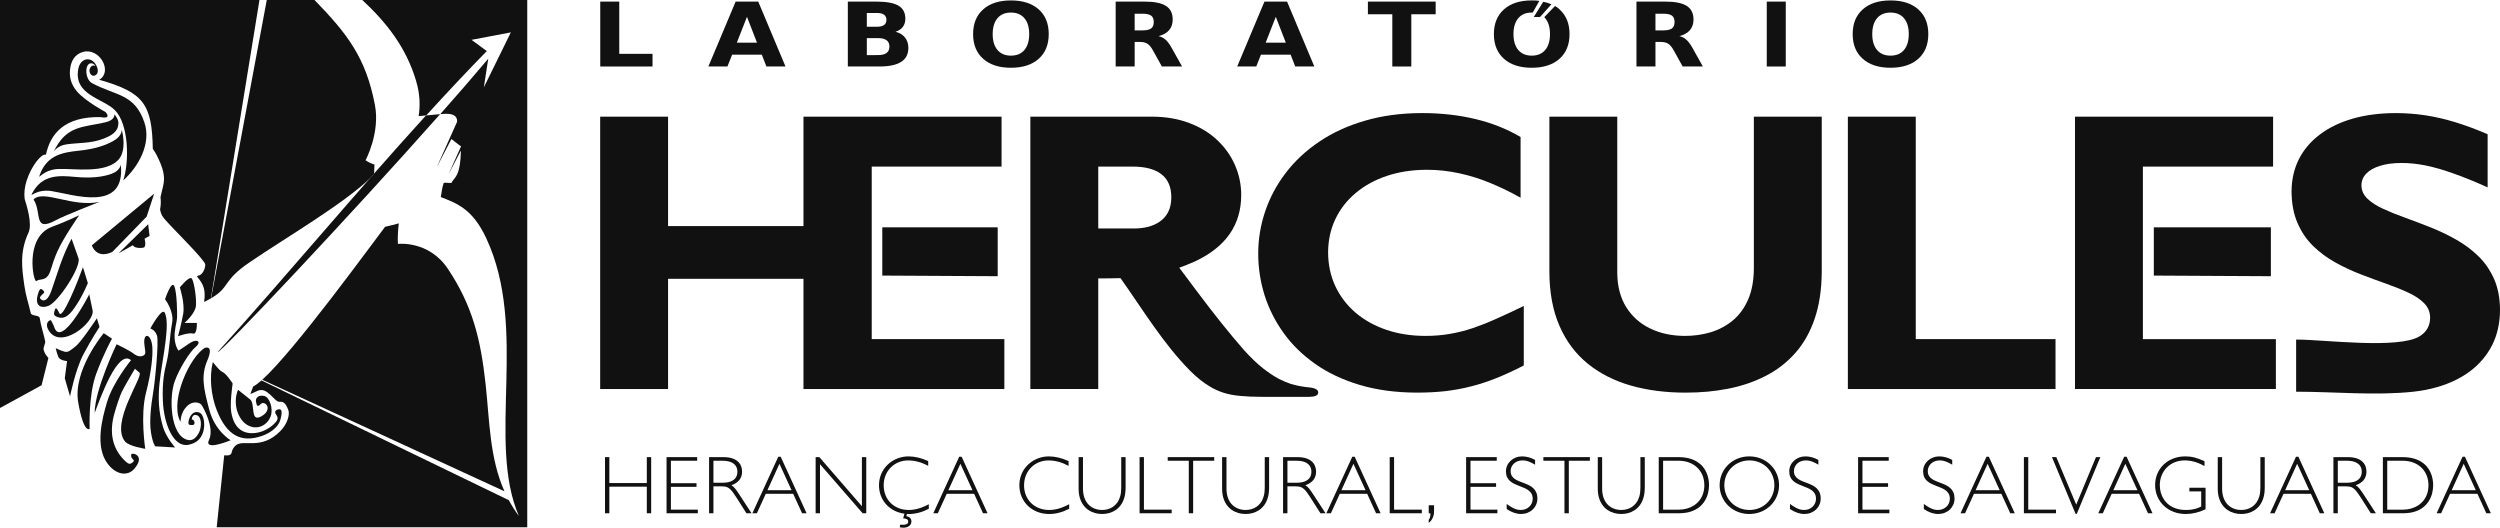 <svg width="379" height="80" viewBox="0 0 379 80" fill="none" xmlns="http://www.w3.org/2000/svg">
<path d="M211.075 10.081H213.955V2.162H217.647V0.243H207.373V2.162H211.075V10.081Z" fill="#111111"/>
<path d="M31.719 62.096C30.85 58.813 30.44 56.989 31.435 54.639C32.429 52.287 31.184 52.702 31.04 52.736C28.724 54.206 25.924 60.451 27.187 63.575C27.581 64.55 27.067 63.196 28.066 61.899C29.065 60.6 30.264 61.01 30.526 61.354C30.79 61.696 32.565 64.869 31.692 66.674C30.818 68.478 34.965 66.743 34.965 66.743C34.965 66.743 32.587 65.381 31.719 62.096Z" fill="#111111"/>
<path d="M8.498 47.965C9.883 48.677 10.77 47.484 11.658 46.121C12.652 44.593 13.319 42.914 13.319 42.914L12.575 40.509C11.802 42.655 9.459 48.493 8.997 47.486C8.754 46.958 8.472 46.456 8.333 46.936C8.195 47.415 8.027 47.724 8.498 47.965Z" fill="#111111"/>
<path d="M6.044 26.474C5.685 27.462 6.393 25.725 8.855 25.616C11.151 25.514 16.207 26.415 18.079 24.064C18.783 23.18 18.93 21.555 18.463 19.648C18.463 19.648 18.536 20.573 17.292 21.303C16.048 22.034 14.383 22.589 11.951 22.846C9.621 23.092 7.141 23.455 6.044 26.474Z" fill="#111111"/>
<path d="M4.9 29.261C4.408 30.183 5.35 28.578 7.844 28.972C11.043 29.476 19.104 32.29 18.311 24.924C18.311 24.924 18.261 25.869 16.911 26.351C15.562 26.832 13.812 27.051 11.331 26.814C8.951 26.587 6.406 26.446 4.9 29.261Z" fill="#111111"/>
<path d="M56.773 24.952C56.25 24.771 55.784 24.56 55.417 24.297C55.417 24.297 57.651 20.145 56.84 15.925C55.481 8.762 52.661 5.124 47.68 0H40.443L32 45.219C34.978 43.466 33.618 42.642 37.84 39.763C43.254 36.073 51.974 30.989 56.114 27.016C56.313 26.79 56.512 26.565 56.711 26.34C56.738 25.991 56.757 25.493 56.773 24.952Z" fill="#111111"/>
<path d="M7.299 46.387C8.85 45.827 12.347 40.409 11.897 39.141L10.851 36.187C9.406 38.861 8.785 41.239 7.791 44.072C6.966 46.423 5.979 45.295 6.057 45.104C6.273 44.569 6.928 44.427 6.635 44.123C6.341 43.821 6.11 43.539 5.843 44.299C5.118 46.362 6.158 46.799 7.299 46.387Z" fill="#111111"/>
<path d="M15.084 49.561L14.688 48.249C14.688 48.249 12.322 51.826 11.491 52.476C10.659 53.126 10.353 53.468 9.767 53.308C9.182 53.149 8.445 52.776 8.445 52.776C8.445 52.776 8.62 53.607 8.863 54.136C9.106 54.666 10.168 54.743 10.168 54.743L9.82 57.344L10.619 60.091C10.619 60.091 11.424 56.023 12.662 53.686C13.902 51.35 15.084 49.561 15.084 49.561Z" fill="#111111"/>
<path d="M5.084 30.25C6.393 32.2 4.97 35.287 8.473 33.382C9.785 32.669 15.086 30.599 15.086 30.599C11.032 31.5 6.521 28.671 5.084 30.25Z" fill="#111111"/>
<path d="M345.023 51.409H324.863C324.863 42.684 324.863 33.974 324.863 25.255H344.6V17.687H314.57V58.977H345.023V51.409Z" fill="#111111"/>
<path d="M23.091 52.576C22.934 50.604 21.758 50.34 21.869 52.037C21.928 52.95 22.215 53.575 21.827 53.849C21.439 54.123 20.857 54.087 20.216 53.584C19.575 53.081 17.677 52.19 17.677 52.19C17.677 52.19 14.355 59.051 14.348 62.62C15.238 60.243 17.864 52.906 19.86 54.599C19.86 54.599 17.124 57.926 16.217 60.986C15.495 63.416 14.35 67.691 16.326 70.31C17.589 71.987 19.355 72.28 20.407 71.018C22.11 68.976 19.973 68.549 19.896 68.895C19.729 69.649 20.609 69.666 20.166 70.043C19.722 70.419 19.544 70.48 18.771 69.689C16.899 67.774 16.605 65.335 17.331 62.727C17.718 61.337 18.229 59.889 18.469 59.399C18.891 58.528 20.457 55.897 20.457 55.897L21.143 56.497C21.773 57.047 16.694 64.066 18.931 66.902C19.545 67.68 22.019 68.037 22.019 68.037C22.019 68.037 21.241 62.984 22.132 59.554C23.024 56.124 23.178 53.661 23.091 52.576Z" fill="#111111"/>
<path d="M14.59 56.657C15.809 53.381 16.98 51.345 16.98 51.345L15.725 50.51C15.725 50.51 11.008 56.127 11.857 61.001C12.708 65.876 13.591 65 13.591 65C13.591 65 13.372 59.934 14.59 56.657Z" fill="#111111"/>
<path d="M30.3 62.582C28.9 61.913 28.239 64.29 28.719 64.396C29.061 64.474 29.544 64.515 29.483 64.049C29.424 63.583 29.063 63.582 29.063 63.582C29.063 63.582 29.114 62.909 29.573 62.904C30.68 62.89 30.594 64.795 30.149 65.616C29.706 66.438 29.145 66.897 28.376 66.674C25.762 65.922 25.631 60.169 26.477 57.829C27.155 55.95 28.704 53.394 29.67 52.589C30.634 51.779 29.833 51.264 28.706 52.056C27.581 52.849 27.055 53.157 27.055 53.157C27.055 53.157 26.569 52.545 26.477 51.337C26.384 50.128 26.808 48.812 26.842 48.215C26.877 47.617 26.833 44.275 26.413 43.361C25.994 42.447 25.02 45.361 25.02 45.361C25.02 45.361 26.418 47.177 26.094 48.933C25.705 51.042 25.738 52.939 25.236 55.012C24.962 56.138 24.563 57.818 24.692 60.806C24.837 64.197 26.266 67.885 28.569 67.429C29.699 67.205 30.454 66.611 30.804 65.472C31.154 64.333 30.891 62.866 30.3 62.582Z" fill="#111111"/>
<path d="M344.265 41.874V34.464H326.519V41.779L344.265 41.874Z" fill="#111111"/>
<path d="M14.037 47.054L13.531 44.61C13.456 44.801 9.329 52.787 8.23 49.619C8.071 49.159 7.876 48.85 7.767 48.609C7.656 48.368 6.797 48.847 7.239 49.809C8.881 53.389 14.42 48.908 14.037 47.054Z" fill="#111111"/>
<path d="M25.125 51.525C25.299 50.001 25.408 48.335 24.989 47.421C24.569 46.507 22.792 49.796 22.792 49.796C22.792 49.796 23.5 49.997 23.798 50.87C24.095 51.742 23.531 57.678 23.212 59.556C22.894 61.436 22.618 63.858 22.891 65.575C23.166 67.291 23.541 67.663 23.541 67.663L26.548 67.836C26.548 67.836 25.183 66.315 24.715 64.735C23.293 59.938 24.577 56.318 25.125 51.525Z" fill="#111111"/>
<path d="M7.236 41.853C7.785 41.149 7.748 40.284 8.676 38.165C9.605 36.047 11.997 32.642 11.997 32.642C11.997 32.642 9.588 33.768 7.914 34.374C3.604 35.936 5.085 42.987 5.529 42.611C5.973 42.234 6.686 42.559 7.236 41.853Z" fill="#111111"/>
<path d="M136.618 9.381C137.346 8.916 137.708 8.21 137.708 7.261C137.708 6.642 137.541 6.118 137.204 5.694C136.867 5.265 136.388 4.973 135.769 4.816C136.255 4.654 136.623 4.404 136.875 4.069C137.128 3.731 137.252 3.324 137.252 2.846C137.252 1.936 136.907 1.276 136.213 0.861C135.516 0.45 134.395 0.243 132.848 0.243H128.531V10.081H133.304C134.785 10.081 135.89 9.847 136.618 9.381ZM131.411 1.97H132.995C133.448 1.97 133.795 2.058 134.028 2.236C134.264 2.413 134.383 2.672 134.383 3.01C134.383 3.354 134.264 3.612 134.028 3.787C133.795 3.964 133.448 4.051 132.995 4.051H131.411V1.97ZM131.411 8.354V5.778H133.093C133.677 5.778 134.111 5.884 134.402 6.097C134.691 6.311 134.838 6.631 134.838 7.055C134.838 7.492 134.691 7.815 134.402 8.031C134.111 8.248 133.676 8.353 133.093 8.353L131.411 8.354Z" fill="#111111"/>
<path d="M233.467 2.581L235.191 0.654C234.812 0.485 234.401 0.355 233.956 0.264L232.52 2.581H233.467Z" fill="#111111"/>
<path d="M256.593 7.288C256.278 6.721 255.963 6.298 255.651 6.018C255.337 5.74 254.986 5.559 254.594 5.481C255.312 5.283 255.849 4.975 256.202 4.558C256.557 4.14 256.736 3.608 256.736 2.957C256.736 2.017 256.392 1.328 255.71 0.895C255.026 0.46 253.948 0.242 252.478 0.242H248.087V10.08H250.968V6.358H251.78C252.245 6.358 252.618 6.448 252.899 6.628C253.182 6.808 253.463 7.143 253.737 7.636L255.091 10.08H258.153L256.593 7.288ZM253.469 4.309C253.205 4.505 252.774 4.605 252.176 4.605H250.967V2.081H252.176C252.774 2.081 253.205 2.177 253.469 2.371C253.731 2.564 253.862 2.886 253.862 3.333C253.862 3.785 253.731 4.112 253.469 4.309Z" fill="#111111"/>
<path d="M270.722 0.243H267.841V10.081H270.722V0.243Z" fill="#111111"/>
<path d="M110.993 8.288H115.49L116.187 10.081H119.082L114.949 0.243H111.522L107.39 10.081H110.279L110.993 8.288ZM113.241 2.549L114.759 6.465H111.705L113.241 2.549Z" fill="#111111"/>
<path d="M228.002 8.913C229.018 9.82 230.422 10.272 232.208 10.272C234.001 10.272 235.402 9.82 236.421 8.913C237.436 8.009 237.941 6.761 237.941 5.171C237.941 3.576 237.436 2.327 236.421 1.421C236.135 1.165 236.085 1.095 235.736 0.912L234.108 2.603C234.218 2.692 234.159 2.649 234.252 2.76C234.737 3.331 234.979 4.133 234.979 5.171C234.979 6.203 234.738 7.006 234.252 7.578C233.768 8.149 233.086 8.435 232.208 8.435C231.333 8.435 230.656 8.149 230.171 7.578C229.687 7.006 229.443 6.203 229.443 5.171C229.443 4.133 229.686 3.331 230.171 2.76C230.655 2.188 231.332 1.902 232.208 1.902C232.33 1.902 232.251 1.894 232.364 1.905L233.361 0.134C232.914 0.061 232.715 0.064 232.207 0.064C230.421 0.064 229.018 0.516 228.001 1.42C226.982 2.327 226.473 3.575 226.473 5.17C226.474 6.762 226.982 8.009 228.002 8.913Z" fill="#111111"/>
<path d="M195.119 0.243H191.692L187.559 10.081H190.448L191.162 8.288H195.661L196.358 10.081H199.253L195.119 0.243ZM191.877 6.465L193.41 2.549L194.929 6.465H191.877Z" fill="#111111"/>
<path d="M198.001 58.68C197.656 58.64 197.287 58.574 196.881 58.496C196.599 58.443 196.203 58.349 195.699 58.203C195.196 58.045 194.591 57.793 193.876 57.435C193.174 57.064 192.374 56.535 191.487 55.847C190.603 55.158 189.642 54.23 188.606 53.092C186.44 50.615 184.051 47.637 181.427 44.127C180.576 42.998 179.692 41.818 178.775 40.586C179.514 40.324 180.28 40.018 181.085 39.662C183.446 38.573 185.222 37.18 186.402 35.496C187.583 33.8 188.169 31.822 188.169 29.552C188.169 27.998 187.856 26.505 187.25 25.092C186.645 23.679 185.756 22.408 184.596 21.298C183.435 20.188 182.022 19.31 180.358 18.674C178.682 18.028 176.786 17.695 174.668 17.686H156.201V58.975H166.494V42.206C167.693 42.206 168.806 42.2 169.869 42.165C173.267 46.963 176.335 52.075 180.394 56.177C181.427 57.224 182.461 58.045 183.509 58.653C184.135 59.024 184.802 59.316 185.491 59.541C186.194 59.765 187.006 59.924 187.954 60.016C188.902 60.11 190.047 60.163 191.413 60.163H198.432C198.875 60.163 199.22 60.111 199.467 60.005C199.714 59.886 199.837 59.782 199.837 59.477C199.836 58.785 198.494 58.739 198.001 58.68ZM177.099 32.136C176.786 32.742 176.362 33.226 175.827 33.589C175.293 33.964 174.688 34.225 174.021 34.397C173.355 34.559 172.658 34.639 171.943 34.639H166.494L166.495 25.255H171.701C173.638 25.255 175.102 25.651 176.089 26.426C177.078 27.201 177.573 28.373 177.573 29.917C177.562 30.794 177.411 31.531 177.099 32.136Z" fill="#111111"/>
<path d="M177.64 7.288C177.325 6.721 177.012 6.298 176.7 6.018C176.385 5.74 176.033 5.559 175.64 5.481C176.36 5.283 176.894 4.975 177.25 4.558C177.603 4.14 177.782 3.608 177.782 2.957C177.782 2.017 177.44 1.328 176.757 0.895C176.074 0.46 174.995 0.242 173.525 0.242H169.135V10.08H172.016V6.358H172.828C173.292 6.358 173.667 6.448 173.948 6.628C174.23 6.808 174.511 7.143 174.785 7.636L176.139 10.08H179.202L177.64 7.288ZM174.515 4.309C174.251 4.505 173.821 4.605 173.224 4.605H172.015V2.081H173.224C173.821 2.081 174.251 2.177 174.515 2.371C174.779 2.564 174.909 2.886 174.909 3.333C174.909 3.785 174.779 4.112 174.515 4.309Z" fill="#111111"/>
<path d="M13.917 37.193C14.501 38.716 15.858 38.787 17.034 38.184L22.234 32.837L23.371 29.359L13.917 37.193Z" fill="#111111"/>
<path d="M98.923 8.162H93.879V0.243H90.998V10.081H98.923V8.162Z" fill="#111111"/>
<path d="M290.812 1.422C289.795 0.517 288.393 0.065 286.599 0.065C284.812 0.065 283.41 0.517 282.394 1.422C281.373 2.328 280.866 3.576 280.866 5.171C280.866 6.762 281.372 8.01 282.394 8.914C283.41 9.82 284.812 10.272 286.599 10.272C288.393 10.272 289.794 9.821 290.812 8.914C291.825 8.01 292.332 6.762 292.332 5.171C292.332 3.576 291.825 2.328 290.812 1.422ZM288.644 7.578C288.161 8.15 287.477 8.435 286.599 8.435C285.725 8.435 285.048 8.15 284.562 7.578C284.078 7.006 283.834 6.204 283.834 5.171C283.834 4.134 284.078 3.332 284.562 2.76C285.047 2.188 285.724 1.903 286.599 1.903C287.477 1.903 288.161 2.188 288.644 2.76C289.128 3.332 289.37 4.134 289.37 5.171C289.369 6.204 289.128 7.006 288.644 7.578Z" fill="#111111"/>
<path d="M15.985 18.54C12.544 19.342 10.01 18.971 8.095 23.093C8.095 23.093 8.561 22.09 10.129 21.877C12.009 21.62 13.819 21.755 15.656 21.036C16.835 20.574 17.968 20.018 17.948 18.595C17.939 17.982 17.334 17.321 17.334 17.321C17.334 17.321 17.52 18.182 15.985 18.54Z" fill="#111111"/>
<path d="M13.967 9.981C13.646 10.138 13.486 10.589 13.611 10.989C13.737 11.389 14.101 11.587 14.424 11.431C14.99 11.157 14.865 10.444 14.623 9.957C13.886 8.477 12.203 8.744 11.875 10.42C11.1 14.394 15.616 14.912 17.405 16.688C19.529 18.796 19.635 24.494 18.683 27.346C20.893 25.377 22.996 21.839 21.896 18.577C20.401 14.137 17.49 14.537 13.934 12.59C12.79 11.964 12.798 9.307 14.002 9.618C14.17 9.661 14.337 9.802 14.492 10.02C14.336 9.917 14.145 9.896 13.967 9.981Z" fill="#111111"/>
<path d="M22.461 33.994L17.979 38.394L20.15 37.176C20.39 37.697 21.584 37.616 21.807 37.523C22.04 37.427 22.098 36.863 21.937 36.265L21.916 36.186L22.673 35.761L22.461 33.994Z" fill="#111111"/>
<path d="M6.841 51.686C6.578 50.444 6.196 49.423 6.023 48.222C5.951 47.725 4.776 47.951 4.664 47.467C4.251 45.68 3.924 44.927 3.687 43.25C3.339 40.779 2.935 38.238 4.315 35.283C4.971 33.881 3.943 30.848 3.741 30.17C3.626 29.347 3.719 28.371 4.05 27.349C4.744 25.196 6.269 23.239 6.961 23.454C7.652 20.206 9.834 17.651 15.235 17.754C17.07 18.096 15.998 16.986 15.998 16.986C15.998 16.986 12.932 15.351 11.664 13.853C10.682 12.693 10.533 11.595 10.606 10.674C10.72 9.244 11.336 8.223 12.585 7.873C15.076 7.172 17.154 10.852 15.043 12.091C21.842 14.02 23.037 15.839 23.165 22.567C23.387 22.877 23.59 23.205 23.769 23.556C24.826 25.631 24.947 26.731 24.823 27.692C24.75 28.247 24.498 29.077 24.334 29.884C24.406 30.509 24.382 31.002 24.317 31.45C24.303 31.545 24.286 31.646 24.264 31.753C24.433 32.598 24.601 32.79 25.058 33.328C26.163 34.626 31.147 39.479 31.122 40.123C31.092 40.925 30.605 41.725 30.027 41.798C29.449 41.87 30.812 42.477 30.998 44.222C31.056 44.765 31.017 45.284 30.946 45.783C31.341 45.589 31.681 45.407 31.977 45.233L39.335 0H0V61.852L6.306 58.402L7.338 54.272C7.026 53.912 6.735 53.537 6.619 53.044C6.521 52.625 6.929 52.104 6.841 51.686Z" fill="#111111"/>
<path d="M26.988 50.971C26.988 50.971 28.577 50.379 29.248 50.567C29.919 50.755 29.84 48.961 29.84 48.961L27.977 48.954C27.977 48.954 29.613 47.537 29.706 46.349C29.798 45.16 29.451 42.896 29.113 42.276C28.775 41.655 27.266 43.578 27.266 43.578C27.266 43.578 28.054 45.994 27.771 47.58C27.489 49.164 26.988 50.971 26.988 50.971Z" fill="#111111"/>
<path d="M33.726 56.39C33.136 56.146 32.334 54.862 32.253 54.919C31.721 57.143 31.98 59.974 32.883 62.242C34.395 66.043 36.571 67.153 39.671 66.1C40.987 65.653 42.183 64.745 42.492 63.684C42.714 62.92 42.855 62.04 42.379 62.046C41.903 62.052 41.604 62.326 41.764 62.677C41.924 63.027 42.33 63.333 41.86 63.93C41.485 64.404 40.565 65.167 39.512 65.472C37.497 66.053 35.503 65.473 35.044 62.396C34.838 61.021 35.271 58.14 35.271 58.14C35.271 58.14 34.317 56.635 33.726 56.39Z" fill="#111111"/>
<path d="M39.912 62.925C37.786 64.424 38.769 61.235 37.926 60.562L36.081 59.09C35.236 61.174 36.071 63.58 37.467 64.414C38.97 65.31 40.52 64.485 41.029 63.118C41.478 61.913 40.837 60.218 40.077 60.036C39.196 59.825 38.727 60.318 38.801 60.848C38.997 62.225 39.458 61.114 39.796 61.099C40.571 61.068 41.012 62.15 39.912 62.925Z" fill="#111111"/>
<path d="M199.032 74.865C198.834 74.562 198.645 74.297 198.464 74.071C198.283 73.844 198.094 73.677 197.896 73.568C198.44 73.369 198.845 73.096 199.116 72.754C199.384 72.409 199.519 71.989 199.519 71.497C199.52 71.21 199.47 70.935 199.37 70.676C199.272 70.414 199.111 70.178 198.89 69.972C198.669 69.766 198.379 69.604 198.018 69.484C197.657 69.365 197.217 69.302 196.697 69.301H194.513V77.81H195.174V73.73H196.323C196.527 73.728 196.706 73.737 196.864 73.758C197.021 73.776 197.168 73.819 197.305 73.882C197.439 73.946 197.578 74.041 197.713 74.167C197.847 74.295 197.995 74.464 198.154 74.677C198.311 74.891 198.492 75.157 198.694 75.477L200.179 77.811H200.954L199.032 74.865ZM196.585 73.181H195.176V69.849H196.561C197.08 69.852 197.506 69.924 197.836 70.065C198.17 70.207 198.414 70.402 198.572 70.651C198.73 70.899 198.809 71.186 198.807 71.508C198.807 71.851 198.727 72.146 198.564 72.396C198.402 72.646 198.156 72.839 197.829 72.975C197.499 73.11 197.085 73.178 196.585 73.181Z" fill="#111111"/>
<path d="M222.926 73.805H226.807V73.255H222.926V69.849H226.907V69.3H222.265V77.81H227.006V77.261H222.926V73.805Z" fill="#111111"/>
<path d="M265.884 40.693C265.874 42.54 265.582 44.104 265.016 45.405C264.451 46.707 263.674 47.766 262.694 48.584C261.706 49.391 260.596 49.987 259.344 50.369C258.094 50.744 256.781 50.924 255.409 50.924C253.41 50.914 251.656 50.532 250.122 49.774C248.589 49.027 247.387 47.938 246.51 46.525C245.642 45.101 245.198 43.407 245.178 41.419V17.687H234.885V41.178C234.896 44.366 235.409 47.12 236.429 49.432C237.44 51.753 238.872 53.65 240.718 55.144C242.553 56.628 244.734 57.737 247.246 58.455C249.759 59.171 252.525 59.524 255.531 59.524C257.801 59.524 259.971 59.331 262.029 58.919C264.078 58.514 265.975 57.868 267.69 56.98C269.406 56.102 270.899 54.941 272.171 53.509C273.442 52.076 274.421 50.33 275.117 48.282C275.813 46.233 276.166 43.853 276.177 41.118V17.687H265.884V40.693Z" fill="#111111"/>
<path d="M275.382 73.998C275.191 73.825 274.974 73.677 274.734 73.559C274.492 73.439 274.245 73.332 273.989 73.24C273.733 73.146 273.484 73.049 273.245 72.951C273.003 72.855 272.786 72.74 272.595 72.611C272.402 72.482 272.249 72.323 272.136 72.13C272.021 71.939 271.963 71.702 271.961 71.422C271.965 71.11 272.046 70.834 272.2 70.591C272.356 70.347 272.568 70.156 272.837 70.014C273.108 69.876 273.412 69.802 273.759 69.799C273.949 69.799 274.137 69.816 274.319 69.856C274.502 69.894 274.7 69.964 274.914 70.057C275.129 70.153 275.38 70.281 275.667 70.448V69.724C275.337 69.544 275.007 69.408 274.681 69.321C274.355 69.231 274.026 69.188 273.696 69.188C273.357 69.19 273.041 69.247 272.744 69.362C272.45 69.479 272.192 69.639 271.967 69.844C271.743 70.048 271.568 70.287 271.443 70.562C271.316 70.834 271.252 71.126 271.25 71.446C271.252 71.792 271.309 72.089 271.424 72.332C271.537 72.573 271.691 72.777 271.886 72.941C272.077 73.105 272.295 73.243 272.534 73.359C272.774 73.476 273.022 73.579 273.277 73.675C273.534 73.769 273.783 73.87 274.023 73.971C274.263 74.076 274.481 74.196 274.671 74.337C274.866 74.477 275.018 74.65 275.131 74.855C275.245 75.061 275.304 75.315 275.306 75.614C275.304 75.855 275.258 76.08 275.166 76.284C275.076 76.49 274.95 76.67 274.787 76.822C274.624 76.976 274.435 77.095 274.217 77.182C274.002 77.268 273.764 77.309 273.51 77.311C273.293 77.314 273.079 77.284 272.869 77.228C272.66 77.17 272.437 77.075 272.195 76.94C271.954 76.808 271.675 76.627 271.363 76.4V77.173C271.738 77.423 272.109 77.61 272.475 77.735C272.84 77.86 273.199 77.922 273.548 77.922C273.898 77.919 274.219 77.86 274.52 77.742C274.817 77.623 275.078 77.459 275.303 77.247C275.528 77.034 275.703 76.789 275.827 76.505C275.952 76.224 276.017 75.917 276.019 75.589C276.017 75.219 275.959 74.905 275.845 74.647C275.73 74.389 275.576 74.174 275.382 73.998Z" fill="#111111"/>
<path d="M282.349 73.805H286.231V73.255H282.349V69.849H286.33V69.3H281.689V77.81H286.43V77.261H282.349V73.805Z" fill="#111111"/>
<path d="M233.977 69.849H237.171V77.81H237.833V69.849H241.027V69.3H233.977V69.849Z" fill="#111111"/>
<path d="M269.478 72.162C269.328 71.722 269.12 71.324 268.845 70.962C268.572 70.598 268.248 70.287 267.873 70.019C267.499 69.755 267.085 69.552 266.632 69.406C266.178 69.263 265.698 69.191 265.188 69.189C264.683 69.191 264.204 69.263 263.753 69.406C263.302 69.552 262.891 69.755 262.518 70.019C262.146 70.287 261.824 70.598 261.55 70.962C261.28 71.324 261.07 71.723 260.92 72.162C260.773 72.599 260.699 73.064 260.696 73.555C260.699 74.046 260.773 74.51 260.92 74.949C261.071 75.388 261.28 75.786 261.55 76.149C261.824 76.51 262.146 76.825 262.518 77.089C262.891 77.354 263.302 77.558 263.753 77.701C264.204 77.847 264.683 77.919 265.188 77.922C265.697 77.919 266.178 77.847 266.632 77.701C267.086 77.558 267.5 77.354 267.873 77.089C268.248 76.825 268.572 76.51 268.845 76.149C269.12 75.786 269.328 75.388 269.478 74.949C269.629 74.51 269.703 74.046 269.706 73.555C269.703 73.064 269.629 72.599 269.478 72.162ZM268.703 75.036C268.514 75.491 268.245 75.888 267.904 76.23C267.562 76.569 267.162 76.833 266.705 77.022C266.247 77.212 265.75 77.309 265.214 77.311C264.677 77.309 264.178 77.212 263.718 77.022C263.259 76.833 262.855 76.569 262.51 76.23C262.166 75.889 261.896 75.491 261.703 75.036C261.509 74.582 261.411 74.087 261.408 73.555C261.411 73.02 261.509 72.528 261.703 72.072C261.897 71.619 262.165 71.222 262.51 70.88C262.855 70.541 263.259 70.277 263.718 70.088C264.179 69.899 264.677 69.801 265.214 69.799C265.75 69.801 266.248 69.899 266.705 70.088C267.163 70.278 267.562 70.541 267.904 70.88C268.245 71.222 268.514 71.619 268.703 72.072C268.895 72.528 268.992 73.02 268.995 73.555C268.992 74.087 268.895 74.582 268.703 75.036Z" fill="#111111"/>
<path d="M232.434 73.998C232.242 73.825 232.026 73.677 231.785 73.559C231.545 73.439 231.296 73.332 231.04 73.24C230.784 73.146 230.536 73.049 230.297 72.951C230.054 72.855 229.838 72.74 229.646 72.611C229.454 72.482 229.3 72.323 229.187 72.13C229.073 71.939 229.014 71.702 229.013 71.422C229.017 71.11 229.095 70.834 229.252 70.591C229.408 70.347 229.62 70.156 229.889 70.014C230.159 69.876 230.465 69.802 230.81 69.799C231.001 69.799 231.189 69.816 231.371 69.856C231.554 69.894 231.752 69.964 231.966 70.057C232.18 70.153 232.433 70.281 232.719 70.448V69.724C232.388 69.544 232.06 69.408 231.733 69.321C231.407 69.231 231.078 69.188 230.747 69.188C230.408 69.19 230.092 69.247 229.797 69.362C229.501 69.479 229.243 69.639 229.018 69.844C228.794 70.048 228.619 70.287 228.495 70.562C228.368 70.834 228.303 71.126 228.301 71.446C228.303 71.792 228.362 72.089 228.476 72.332C228.588 72.573 228.741 72.777 228.936 72.941C229.127 73.105 229.345 73.243 229.584 73.359C229.825 73.476 230.072 73.579 230.328 73.675C230.584 73.769 230.834 73.87 231.073 73.971C231.314 74.076 231.532 74.196 231.721 74.337C231.916 74.477 232.069 74.65 232.183 74.855C232.295 75.061 232.355 75.315 232.357 75.614C232.354 75.855 232.309 76.08 232.217 76.284C232.127 76.49 232.001 76.67 231.837 76.822C231.676 76.976 231.486 77.095 231.268 77.182C231.051 77.268 230.814 77.309 230.56 77.311C230.343 77.314 230.129 77.284 229.919 77.228C229.711 77.17 229.487 77.075 229.246 76.94C229.004 76.808 228.726 76.627 228.415 76.4V77.173C228.79 77.423 229.159 77.61 229.525 77.735C229.89 77.86 230.248 77.922 230.598 77.922C230.947 77.919 231.269 77.86 231.57 77.742C231.867 77.623 232.129 77.459 232.353 77.247C232.578 77.034 232.753 76.789 232.877 76.505C233.002 76.224 233.068 75.917 233.069 75.589C233.068 75.219 233.009 74.905 232.895 74.647C232.782 74.389 232.628 74.174 232.434 73.998Z" fill="#111111"/>
<path d="M301.509 69.238H301.146L297.217 77.81H297.903L299.25 74.865H303.406L304.753 77.81H305.44L301.509 69.238ZM299.5 74.316L301.322 70.311L303.155 74.316H299.5Z" fill="#111111"/>
<path d="M248.685 73.979C248.683 74.462 248.629 74.89 248.523 75.257C248.415 75.623 248.268 75.936 248.078 76.198C247.89 76.458 247.673 76.671 247.428 76.835C247.181 77 246.919 77.121 246.638 77.197C246.358 77.273 246.072 77.311 245.78 77.311C245.398 77.311 245.031 77.246 244.686 77.117C244.337 76.987 244.03 76.79 243.76 76.527C243.491 76.261 243.277 75.923 243.122 75.516C242.967 75.108 242.886 74.624 242.884 74.066V69.299H242.223V74.09C242.225 74.601 242.287 75.061 242.407 75.472C242.53 75.881 242.703 76.238 242.921 76.545C243.141 76.851 243.4 77.107 243.696 77.311C243.995 77.513 244.318 77.666 244.67 77.768C245.024 77.87 245.391 77.922 245.779 77.922C246.129 77.922 246.473 77.879 246.817 77.789C247.156 77.696 247.479 77.556 247.782 77.363C248.088 77.168 248.358 76.916 248.591 76.603C248.826 76.294 249.009 75.916 249.143 75.476C249.277 75.035 249.345 74.523 249.348 73.942V69.3H248.686V73.979H248.685Z" fill="#111111"/>
<path d="M258.998 72.591C258.933 72.262 258.831 71.938 258.69 71.619C258.55 71.302 258.362 71.003 258.127 70.725C257.891 70.447 257.602 70.201 257.258 69.987C256.916 69.774 256.511 69.606 256.049 69.486C255.582 69.364 255.049 69.302 254.446 69.3H251.465V77.809H254.558C255.231 77.805 255.819 77.722 256.324 77.556C256.827 77.391 257.256 77.164 257.609 76.879C257.961 76.594 258.246 76.268 258.463 75.905C258.681 75.539 258.841 75.156 258.939 74.754C259.04 74.354 259.09 73.951 259.089 73.554C259.092 73.241 259.06 72.918 258.998 72.591ZM258.174 74.862C258.039 75.253 257.853 75.594 257.61 75.895C257.37 76.195 257.087 76.444 256.763 76.648C256.44 76.85 256.088 77.004 255.709 77.106C255.33 77.21 254.934 77.261 254.521 77.261H252.126V69.848H254.485C255.065 69.851 255.59 69.941 256.068 70.121C256.544 70.3 256.953 70.554 257.297 70.883C257.642 71.213 257.909 71.603 258.094 72.054C258.281 72.507 258.375 73.007 258.378 73.555C258.376 74.035 258.308 74.47 258.174 74.862Z" fill="#111111"/>
<path d="M311.617 51.409H290.428V17.687H280.136V58.977H311.617V51.409Z" fill="#111111"/>
<path d="M307.483 69.3H306.822V77.81H311.689V77.261H307.483V69.3Z" fill="#111111"/>
<path d="M348.435 69.238H348.074L344.144 77.81H344.831L346.177 74.865H350.333L351.679 77.81H352.366L348.435 69.238ZM346.426 74.316L348.248 70.311L350.082 74.316H346.426Z" fill="#111111"/>
<path d="M358.265 74.865C358.069 74.562 357.878 74.297 357.698 74.071C357.518 73.844 357.328 73.677 357.13 73.568C357.674 73.369 358.079 73.096 358.349 72.754C358.618 72.409 358.754 71.989 358.754 71.497C358.756 71.21 358.704 70.935 358.605 70.676C358.505 70.414 358.346 70.178 358.124 69.972C357.905 69.766 357.613 69.604 357.252 69.484C356.89 69.365 356.451 69.302 355.931 69.301H353.747V77.81H354.41V73.73H355.557C355.761 73.728 355.939 73.737 356.098 73.758C356.256 73.776 356.404 73.819 356.539 73.882C356.674 73.946 356.811 74.041 356.945 74.167C357.08 74.295 357.229 74.464 357.386 74.677C357.544 74.891 357.725 75.157 357.927 75.477L359.413 77.811H360.187L358.265 74.865ZM355.821 73.181H354.411V69.849H355.795C356.316 69.852 356.739 69.924 357.07 70.065C357.403 70.207 357.649 70.402 357.807 70.651C357.965 70.899 358.043 71.186 358.042 71.508C358.042 71.851 357.96 72.146 357.798 72.396C357.636 72.646 357.392 72.839 357.062 72.975C356.732 73.11 356.319 73.178 355.821 73.181Z" fill="#111111"/>
<path d="M373.683 69.238H373.321L369.392 77.81H370.078L371.425 74.865H375.581L376.927 77.81H377.614L373.683 69.238ZM371.675 74.316L373.496 70.311L375.33 74.316H371.675Z" fill="#111111"/>
<path d="M378.104 42.297C377.508 40.965 376.722 39.806 375.723 38.837C374.723 37.867 373.602 37.03 372.352 36.325C371.731 35.971 371.099 35.641 370.455 35.333C369.811 35.025 369.158 34.741 368.497 34.478C367.175 33.953 365.883 33.469 364.642 33.014C363.391 32.571 362.271 32.116 361.272 31.652C360.274 31.198 359.485 30.683 358.89 30.108C358.305 29.543 358.003 28.867 357.993 28.101C358.003 27.404 358.246 26.809 358.74 26.305C359.234 25.8 359.93 25.406 360.84 25.134C361.737 24.851 362.806 24.71 364.048 24.71C365.208 24.7 366.41 24.831 367.671 25.074C368.922 25.326 370.325 25.719 371.848 26.265C373.381 26.799 375.146 27.516 377.125 28.403V20.351C375.399 19.604 373.765 18.999 372.211 18.525C370.659 18.051 369.144 17.698 367.649 17.475C366.166 17.253 364.664 17.143 363.14 17.143C360.738 17.153 358.578 17.436 356.642 17.991C354.714 18.555 353.06 19.353 351.688 20.392C350.304 21.441 349.245 22.682 348.51 24.135C347.782 25.588 347.409 27.213 347.399 29.009C347.41 30.855 347.712 32.45 348.307 33.812C348.892 35.163 349.68 36.335 350.679 37.303C351.678 38.272 352.798 39.099 354.048 39.795C355.29 40.481 356.581 41.087 357.903 41.591C359.235 42.106 360.517 42.58 361.758 43.015C363.009 43.458 364.13 43.912 365.127 44.377C366.127 44.84 366.916 45.376 367.511 45.981C368.095 46.577 368.399 47.303 368.407 48.141C368.407 49.362 367.884 50.301 366.854 50.956C363.684 52.975 352.261 51.479 348.246 51.479H348.093V59.382C353.873 59.382 360.125 60.002 365.887 59.382H365.897V59.38C367.164 59.244 368.363 59.008 369.497 58.676C371.433 58.121 373.109 57.304 374.522 56.234C375.944 55.155 377.034 53.843 377.821 52.299C378.598 50.745 378.992 48.978 379.001 46.992C378.992 45.193 378.689 43.63 378.104 42.297Z" fill="#111111"/>
<path d="M368.776 72.591C368.712 72.262 368.61 71.938 368.468 71.619C368.329 71.302 368.141 71.003 367.905 70.725C367.67 70.447 367.381 70.201 367.039 69.987C366.695 69.774 366.29 69.606 365.828 69.486C365.362 69.364 364.827 69.302 364.227 69.3H361.244V77.809H364.338C365.009 77.805 365.598 77.722 366.104 77.556C366.607 77.391 367.037 77.164 367.389 76.879C367.74 76.594 368.025 76.268 368.242 75.905C368.461 75.539 368.62 75.156 368.719 74.754C368.819 74.354 368.869 73.951 368.868 73.554C368.87 73.241 368.839 72.918 368.776 72.591ZM367.954 74.862C367.819 75.253 367.632 75.594 367.39 75.895C367.149 76.195 366.865 76.444 366.544 76.648C366.219 76.85 365.867 77.004 365.488 77.106C365.108 77.21 364.712 77.261 364.301 77.261H361.905V69.848H364.264C364.844 69.851 365.371 69.941 365.847 70.121C366.323 70.3 366.733 70.554 367.076 70.883C367.421 71.213 367.687 71.603 367.874 72.054C368.062 72.507 368.153 73.007 368.157 73.555C368.154 74.035 368.087 74.47 367.954 74.862Z" fill="#111111"/>
<path d="M317.75 69.3L314.756 76.501L311.736 69.3H311.076L314.656 77.898H314.843L318.412 69.3H317.75Z" fill="#111111"/>
<path d="M342.673 73.979C342.67 74.462 342.617 74.89 342.511 75.257C342.403 75.623 342.255 75.936 342.067 76.198C341.88 76.458 341.661 76.671 341.415 76.835C341.168 77 340.906 77.121 340.625 77.197C340.346 77.273 340.058 77.311 339.767 77.311C339.385 77.311 339.018 77.246 338.673 77.117C338.326 76.987 338.018 76.79 337.747 76.527C337.478 76.261 337.265 75.923 337.111 75.516C336.955 75.108 336.874 74.624 336.872 74.066V69.299H336.211V74.09C336.212 74.601 336.275 75.061 336.395 75.472C336.519 75.881 336.689 76.238 336.909 76.545C337.129 76.851 337.388 77.107 337.685 77.311C337.982 77.513 338.307 77.666 338.659 77.768C339.012 77.87 339.38 77.922 339.766 77.922C340.116 77.922 340.462 77.879 340.804 77.789C341.144 77.696 341.468 77.556 341.771 77.363C342.074 77.168 342.345 76.916 342.578 76.603C342.813 76.294 342.997 75.916 343.131 75.476C343.265 75.035 343.333 74.523 343.335 73.942V69.3H342.673L342.673 73.979Z" fill="#111111"/>
<path d="M322.389 69.238H322.028L318.098 77.81H318.785L320.131 74.865H324.287L325.633 77.81H326.321L322.389 69.238ZM320.38 74.316L322.202 70.311L324.036 74.316H320.38Z" fill="#111111"/>
<path d="M331.907 74.492H333.703V76.787C333.481 76.9 333.253 76.996 333.02 77.073C332.784 77.15 332.533 77.209 332.264 77.251C331.994 77.289 331.697 77.311 331.371 77.311C330.834 77.309 330.355 77.239 329.931 77.102C329.508 76.969 329.137 76.779 328.822 76.538C328.509 76.298 328.248 76.018 328.042 75.7C327.835 75.384 327.682 75.043 327.578 74.677C327.477 74.315 327.427 73.939 327.427 73.555C327.43 73.011 327.525 72.513 327.711 72.057C327.897 71.601 328.159 71.205 328.496 70.867C328.834 70.528 329.23 70.269 329.686 70.081C330.141 69.896 330.64 69.8 331.184 69.799C331.692 69.797 332.194 69.867 332.69 70.009C333.185 70.15 333.687 70.368 334.202 70.66V69.912C333.905 69.778 333.628 69.664 333.377 69.573C333.123 69.48 332.883 69.404 332.653 69.348C332.427 69.293 332.199 69.25 331.975 69.225C331.753 69.2 331.523 69.188 331.282 69.188C330.621 69.19 330.014 69.301 329.459 69.515C328.904 69.73 328.421 70.032 328.012 70.423C327.603 70.812 327.285 71.272 327.06 71.798C326.835 72.326 326.72 72.903 326.716 73.53C326.72 74.166 326.836 74.748 327.068 75.28C327.3 75.814 327.623 76.278 328.039 76.671C328.456 77.067 328.946 77.375 329.508 77.591C330.069 77.808 330.681 77.919 331.345 77.923C331.84 77.923 332.339 77.863 332.847 77.745C333.353 77.624 333.86 77.444 334.365 77.2V73.943H331.907V74.492Z" fill="#111111"/>
<path d="M295.674 73.998C295.482 73.825 295.268 73.677 295.025 73.559C294.785 73.439 294.537 73.332 294.281 73.24C294.026 73.146 293.776 73.049 293.536 72.951C293.296 72.855 293.078 72.74 292.888 72.611C292.694 72.482 292.541 72.323 292.428 72.13C292.314 71.939 292.254 71.702 292.254 71.422C292.258 71.11 292.337 70.834 292.493 70.591C292.648 70.347 292.861 70.156 293.128 70.014C293.4 69.876 293.705 69.802 294.05 69.799C294.241 69.799 294.429 69.816 294.612 69.856C294.795 69.894 294.993 69.964 295.207 70.057C295.421 70.153 295.672 70.281 295.958 70.448V69.724C295.628 69.544 295.3 69.408 294.973 69.321C294.647 69.231 294.319 69.188 293.988 69.188C293.649 69.19 293.333 69.247 293.037 69.362C292.741 69.479 292.483 69.639 292.259 69.844C292.035 70.048 291.859 70.287 291.736 70.562C291.609 70.834 291.544 71.126 291.541 71.446C291.544 71.792 291.602 72.089 291.716 72.332C291.829 72.573 291.982 72.777 292.175 72.941C292.366 73.105 292.586 73.243 292.824 73.359C293.066 73.476 293.313 73.579 293.569 73.675C293.825 73.769 294.074 73.87 294.314 73.971C294.555 74.076 294.772 74.196 294.963 74.337C295.156 74.477 295.309 74.65 295.421 74.855C295.537 75.061 295.595 75.315 295.597 75.614C295.594 75.855 295.548 76.08 295.458 76.284C295.368 76.49 295.242 76.67 295.077 76.822C294.915 76.976 294.726 77.095 294.507 77.182C294.291 77.268 294.055 77.309 293.801 77.311C293.585 77.314 293.37 77.284 293.16 77.228C292.951 77.17 292.726 77.075 292.486 76.94C292.246 76.808 291.965 76.627 291.654 76.4V77.173C292.029 77.423 292.399 77.61 292.765 77.735C293.131 77.86 293.489 77.922 293.839 77.922C294.188 77.919 294.51 77.86 294.811 77.742C295.108 77.623 295.37 77.459 295.595 77.247C295.82 77.034 295.993 76.789 296.118 76.505C296.243 76.224 296.307 75.917 296.31 75.589C296.307 75.219 296.25 74.905 296.135 74.647C296.021 74.389 295.867 74.174 295.674 73.998Z" fill="#111111"/>
<path d="M132.154 25.255H151.836V17.687H132.154H121.862H121.807V34.275H101.278V17.687H90.986V58.977H101.278V42.266H121.807V58.977H121.862H132.154H152.26V51.409H132.154V25.255Z" fill="#111111"/>
<path d="M226.9 57.302C228.211 56.778 229.574 56.142 231.006 55.405V46.384C229.532 47.1 228.17 47.736 226.92 48.291C225.679 48.856 224.477 49.329 223.327 49.724C222.177 50.117 221.007 50.411 219.826 50.612C218.646 50.824 217.384 50.924 216.052 50.924C213.892 50.914 211.915 50.602 210.129 49.986C208.334 49.371 206.778 48.494 205.467 47.373C204.164 46.243 203.146 44.901 202.428 43.367C201.713 41.822 201.35 40.127 201.34 38.272C201.35 36.435 201.713 34.749 202.439 33.226C203.166 31.692 204.195 30.37 205.527 29.26C206.858 28.14 208.432 27.272 210.249 26.667C212.074 26.051 214.093 25.749 216.293 25.739C217.987 25.739 219.633 25.92 221.237 26.274C222.831 26.617 224.405 27.111 225.939 27.747C227.484 28.383 229.007 29.119 230.521 29.977V20.774C228.483 19.564 226.203 18.655 223.68 18.05C221.157 17.444 218.453 17.142 215.568 17.142C212.4 17.152 209.524 17.535 206.921 18.302C204.317 19.058 202.007 20.117 200.008 21.47C198.001 22.823 196.305 24.397 194.933 26.193C193.56 27.989 192.521 29.926 191.815 32.005C191.108 34.083 190.746 36.232 190.746 38.453C190.746 40.602 191.068 42.69 191.703 44.739C192.349 46.777 193.309 48.695 194.59 50.471C195.861 52.257 197.466 53.821 199.394 55.173C201.311 56.526 203.56 57.585 206.124 58.352C208.687 59.119 211.571 59.511 214.781 59.522C216.306 59.522 217.739 59.452 219.091 59.301C220.443 59.139 221.754 58.906 223.026 58.573C224.306 58.251 225.597 57.827 226.9 57.302Z" fill="#111111"/>
<path d="M130.663 76.737L124.212 69.3H123.65V77.81H124.311V70.373L130.775 77.81H131.325V69.3H130.663V76.737Z" fill="#111111"/>
<path d="M145.781 69.238H145.418L141.489 77.81H142.175L143.523 74.865H147.679L149.026 77.81H149.712L145.781 69.238ZM143.772 74.316L145.594 70.311L147.428 74.316H143.772Z" fill="#111111"/>
<path d="M138.728 77.22C138.41 77.282 138.092 77.312 137.774 77.312C137.216 77.31 136.704 77.218 136.242 77.035C135.779 76.854 135.378 76.596 135.039 76.263C134.698 75.931 134.435 75.535 134.251 75.082C134.063 74.623 133.97 74.12 133.967 73.569C133.969 73.026 134.065 72.526 134.251 72.069C134.435 71.612 134.696 71.215 135.032 70.876C135.367 70.537 135.76 70.272 136.21 70.085C136.661 69.899 137.153 69.803 137.686 69.801C138.189 69.8 138.689 69.868 139.183 70.003C139.68 70.136 140.192 70.343 140.717 70.625V69.901C140.2 69.665 139.688 69.484 139.188 69.366C138.686 69.247 138.197 69.19 137.722 69.19C137.253 69.192 136.8 69.259 136.363 69.396C135.923 69.531 135.518 69.726 135.141 69.981C134.767 70.237 134.439 70.543 134.156 70.902C133.873 71.261 133.655 71.665 133.497 72.112C133.339 72.561 133.257 73.047 133.256 73.57C133.257 74.14 133.353 74.67 133.542 75.161C133.732 75.649 133.998 76.086 134.343 76.467C134.688 76.847 135.095 77.157 135.565 77.4C136.038 77.641 136.556 77.8 137.123 77.874L136.911 78.585C137.173 78.591 137.367 78.637 137.496 78.716C137.623 78.798 137.685 78.917 137.685 79.073C137.683 79.225 137.631 79.338 137.53 79.412C137.427 79.485 137.283 79.529 137.101 79.545C136.918 79.561 136.705 79.558 136.462 79.535L136.4 79.934C136.631 79.987 136.852 80.008 137.062 79.998C137.272 79.985 137.461 79.942 137.627 79.864C137.793 79.789 137.927 79.681 138.025 79.545C138.12 79.406 138.171 79.237 138.172 79.038C138.172 78.911 138.145 78.795 138.091 78.687C138.037 78.578 137.952 78.487 137.838 78.411C137.722 78.335 137.578 78.282 137.398 78.251L137.498 77.902C137.541 77.915 137.59 77.921 137.637 77.922C137.685 77.927 137.735 77.927 137.785 77.927C138.28 77.927 138.783 77.858 139.295 77.724C139.806 77.59 140.31 77.39 140.805 77.129V76.442C140.42 76.646 140.055 76.812 139.716 76.941C139.377 77.066 139.046 77.159 138.728 77.22Z" fill="#111111"/>
<path d="M112.014 74.865C111.817 74.562 111.627 74.297 111.447 74.071C111.266 73.844 111.077 73.677 110.879 73.568C111.423 73.369 111.827 73.096 112.098 72.754C112.367 72.409 112.501 71.989 112.501 71.497C112.503 71.21 112.453 70.935 112.353 70.676C112.254 70.414 112.093 70.178 111.872 69.972C111.653 69.766 111.362 69.604 111.001 69.484C110.639 69.365 110.2 69.302 109.681 69.301H107.496V77.81H108.158V73.73H109.306C109.51 73.728 109.689 73.737 109.847 73.758C110.004 73.776 110.153 73.819 110.288 73.882C110.423 73.946 110.56 74.041 110.695 74.167C110.829 74.295 110.978 74.464 111.136 74.677C111.293 74.891 111.474 75.157 111.676 75.477L113.161 77.811H113.935L112.014 74.865ZM109.569 73.181H108.158V69.849H109.543C110.063 69.852 110.487 69.924 110.818 70.065C111.151 70.207 111.395 70.402 111.554 70.651C111.712 70.899 111.791 71.186 111.79 71.508C111.79 71.851 111.708 72.146 111.546 72.396C111.384 72.646 111.139 72.839 110.81 72.975C110.481 73.11 110.068 73.178 109.569 73.181Z" fill="#111111"/>
<path d="M101.709 73.805H105.59V73.255H101.709V69.849H105.69V69.3H101.049V77.81H105.79V77.261H101.709V73.805Z" fill="#111111"/>
<path d="M58.378 34.382C56.262 37.138 44.682 53.128 39.758 57.568L76.474 74.478C74.204 69.376 74.232 63.827 73.613 58.19C72.875 51.453 71.633 46.327 67.89 40.744C65.003 36.412 60.321 36.977 60.321 36.977C60.268 35.961 60.334 34.918 60.458 33.86C59.793 34.043 59.095 34.218 58.378 34.382Z" fill="#111111"/>
<path d="M98.057 73.231H92.378V69.3H91.718V77.81H92.378V73.78H98.057V77.81H98.718V69.3H98.057V73.231Z" fill="#111111"/>
<path d="M118.35 69.238H117.988L114.058 77.81H114.744L116.092 74.865H120.246L121.594 77.81H122.281L118.35 69.238ZM116.341 74.316L118.162 70.311L119.998 74.316H116.341Z" fill="#111111"/>
<path d="M191.735 73.979C191.732 74.462 191.678 74.89 191.571 75.257C191.463 75.623 191.316 75.936 191.128 76.198C190.94 76.458 190.722 76.671 190.477 76.835C190.23 77 189.967 77.121 189.687 77.197C189.406 77.273 189.12 77.311 188.828 77.311C188.446 77.311 188.08 77.246 187.734 77.117C187.386 76.987 187.078 76.79 186.808 76.527C186.54 76.261 186.326 75.923 186.171 75.516C186.017 75.108 185.935 74.624 185.934 74.066V69.299H185.272V74.09C185.274 74.601 185.336 75.061 185.456 75.472C185.579 75.881 185.751 76.238 185.97 76.545C186.19 76.851 186.449 77.107 186.745 77.311C187.043 77.513 187.368 77.666 187.719 77.768C188.074 77.87 188.44 77.922 188.828 77.922C189.177 77.922 189.522 77.879 189.866 77.789C190.206 77.696 190.53 77.556 190.833 77.363C191.137 77.168 191.407 76.916 191.64 76.603C191.876 76.294 192.058 75.916 192.193 75.476C192.327 75.035 192.394 74.523 192.397 73.942V69.3H191.736L191.735 73.979Z" fill="#111111"/>
<path d="M205.368 69.238H205.007L201.076 77.81H201.763L203.111 74.865H207.265L208.613 77.81H209.3L205.368 69.238ZM203.358 74.316L205.181 70.311L207.016 74.316H203.358Z" fill="#111111"/>
<path d="M216.594 77.81H216.854C216.854 77.948 216.85 78.076 216.837 78.189C216.824 78.301 216.798 78.409 216.76 78.513C216.723 78.615 216.667 78.723 216.594 78.833V79.27C216.775 79.135 216.928 78.975 217.045 78.788C217.167 78.601 217.256 78.402 217.318 78.189C217.374 77.976 217.404 77.763 217.404 77.548V76.599H216.594V77.81H216.594Z" fill="#111111"/>
<path d="M177.026 69.849H180.22V77.81H180.881V69.849H184.075V69.3H177.026V69.849Z" fill="#111111"/>
<path d="M211.342 69.3H210.679V77.81H215.547V77.261H211.342V69.3Z" fill="#111111"/>
<path d="M160.007 77.22C159.689 77.282 159.371 77.312 159.053 77.312C158.494 77.31 157.984 77.218 157.52 77.035C157.058 76.854 156.657 76.596 156.317 76.263C155.978 75.931 155.715 75.535 155.53 75.082C155.342 74.623 155.249 74.12 155.248 73.569C155.249 73.026 155.345 72.526 155.53 72.069C155.715 71.612 155.975 71.215 156.31 70.876C156.647 70.537 157.038 70.272 157.489 70.085C157.94 69.899 158.432 69.803 158.965 69.801C159.466 69.8 159.966 69.868 160.463 70.003C160.957 70.136 161.47 70.343 161.998 70.625V69.901C161.479 69.665 160.968 69.484 160.467 69.366C159.966 69.247 159.477 69.19 159.003 69.19C158.533 69.192 158.079 69.259 157.643 69.396C157.204 69.531 156.799 69.726 156.422 69.981C156.049 70.237 155.72 70.543 155.436 70.902C155.153 71.261 154.935 71.665 154.778 72.112C154.619 72.561 154.538 73.047 154.536 73.57C154.54 74.196 154.654 74.774 154.879 75.303C155.104 75.833 155.42 76.293 155.828 76.684C156.235 77.075 156.714 77.378 157.262 77.597C157.811 77.812 158.413 77.921 159.066 77.925C159.561 77.925 160.064 77.856 160.574 77.722C161.086 77.588 161.59 77.388 162.085 77.127V76.439C161.699 76.643 161.336 76.811 160.998 76.939C160.657 77.066 160.326 77.159 160.007 77.22Z" fill="#111111"/>
<path d="M173.42 69.3H172.76V77.81H177.627V77.261H173.42V69.3Z" fill="#111111"/>
<path d="M157.468 1.422C156.45 0.517 155.048 0.065 153.255 0.065C151.468 0.065 150.066 0.517 149.049 1.422C148.03 2.328 147.522 3.576 147.522 5.171C147.522 6.762 148.029 8.01 149.049 8.914C150.065 9.82 151.468 10.272 153.255 10.272C155.048 10.272 156.45 9.821 157.468 8.914C158.481 8.01 158.988 6.762 158.988 5.171C158.988 3.576 158.481 2.328 157.468 1.422ZM155.3 7.578C154.817 8.15 154.133 8.435 153.256 8.435C152.381 8.435 151.704 8.15 151.218 7.578C150.734 7.006 150.49 6.204 150.49 5.171C150.49 4.134 150.734 3.332 151.218 2.76C151.703 2.188 152.38 1.903 153.256 1.903C154.133 1.903 154.817 2.188 155.3 2.76C155.784 3.332 156.026 4.134 156.026 5.171C156.025 6.204 155.784 7.006 155.3 7.578Z" fill="#111111"/>
<path d="M151.25 41.874V34.464H133.755V41.779L151.25 41.874Z" fill="#111111"/>
<path d="M169.98 73.979C169.979 74.462 169.924 74.89 169.818 75.257C169.709 75.623 169.562 75.936 169.373 76.198C169.185 76.458 168.968 76.671 168.723 76.835C168.476 77 168.213 77.121 167.933 77.197C167.652 77.273 167.364 77.311 167.073 77.311C166.691 77.311 166.325 77.246 165.98 77.117C165.632 76.987 165.325 76.79 165.054 76.527C164.786 76.261 164.572 75.923 164.417 75.516C164.261 75.108 164.181 74.624 164.179 74.066V69.299H163.518V74.09C163.519 74.601 163.582 75.061 163.702 75.472C163.825 75.881 163.996 76.238 164.216 76.545C164.436 76.851 164.695 77.107 164.991 77.311C165.289 77.513 165.613 77.666 165.965 77.768C166.319 77.87 166.687 77.922 167.073 77.922C167.423 77.922 167.768 77.879 168.111 77.789C168.452 77.696 168.775 77.556 169.078 77.363C169.382 77.168 169.652 76.916 169.885 76.603C170.121 76.294 170.303 75.916 170.439 75.476C170.572 75.035 170.639 74.523 170.642 73.942V69.3H169.98V73.979Z" fill="#111111"/>
<path d="M63.087 12.288C63.693 14.338 63.702 16.044 63.471 17.607C63.842 17.568 64.23 17.532 64.615 17.496C67.656 14.162 70.713 10.895 73.798 7.744C73.031 7.178 72.261 6.619 71.489 6.039C73.488 5.66 75.465 5.269 77.445 4.907C76.059 7.725 74.695 10.51 73.353 13.237C73.575 11.822 73.791 10.363 74.019 8.897C71.959 11.354 69.467 14.226 66.741 17.308C66.847 17.298 66.946 17.288 67.032 17.279C68.871 17.099 69.345 17.7 69.293 18.469L66.201 25.369L68.436 21.074C68.9 21.405 69.456 21.912 69.888 22.18V22.2L67.986 26.445L69.879 22.809C69.781 26.588 69.048 26.768 68.515 27.566C68.67 27.981 67.075 27.464 67.236 27.868C67.045 28.313 66.949 29.166 66.826 29.876C69.273 30.832 71.628 31.662 73.697 36.076C80.157 49.849 73.749 66.903 78.666 78.232C78.08 77.444 77.575 76.643 77.137 75.827L39.643 57.672C39.142 58.115 38.713 58.432 38.378 58.592L37.954 59.732C37.954 59.732 38.274 59.632 39.011 59.268C40.559 58.504 41.613 61.063 42.429 60.918C43.106 60.797 43.464 61.498 43.711 62.165C43.959 62.832 43.589 64.237 42.534 65.317C39.482 68.442 36.818 66.395 35.636 67.619C35.001 68.274 35.244 68.742 34.91 68.922C34.576 69.103 34.39 69.035 33.991 69.025L32.852 79.931H79.931V0H54.921C58.593 3.407 61.592 7.21 63.087 12.288Z" fill="#111111"/>
<path d="M66.719 17.308C52.941 32.882 33.18 53.794 32.979 53.391C43.596 41.629 53.989 29.123 64.586 17.5L66.719 17.308Z" fill="#111111"/>
</svg>
